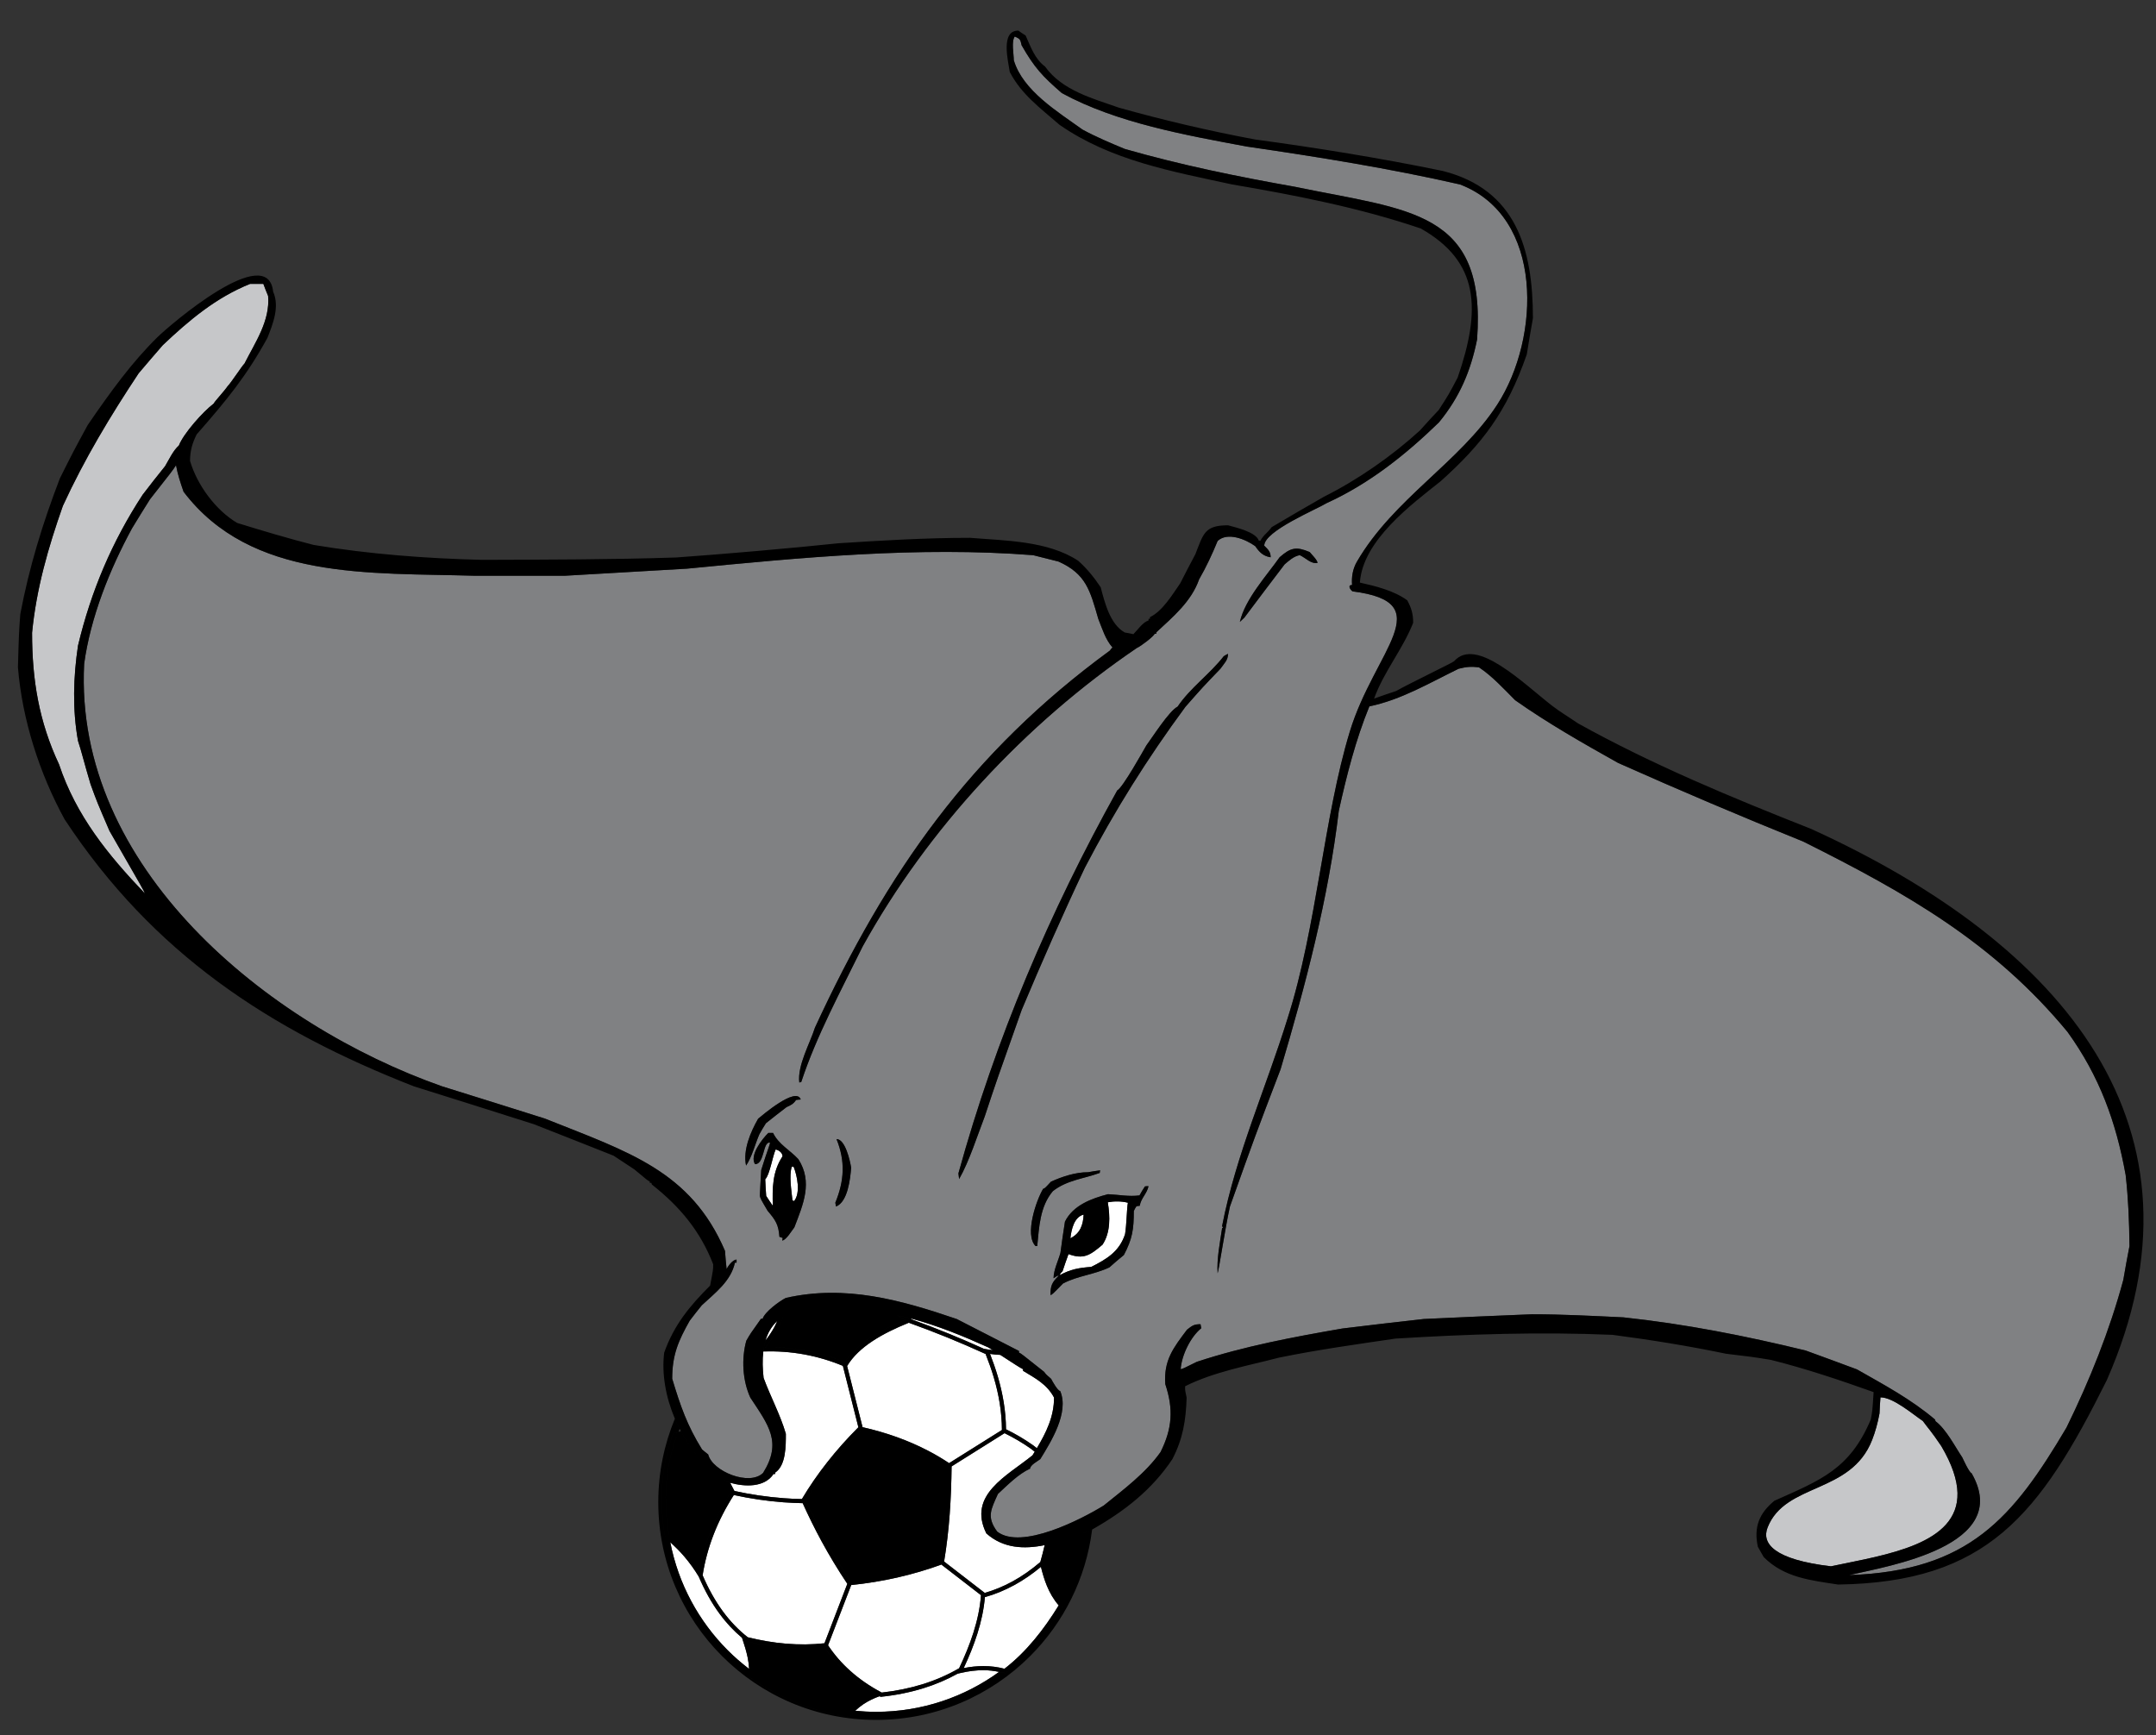 <?xml version="1.0" encoding="utf-8"?>
<!-- Generator: Adobe Illustrator 17.0.0, SVG Export Plug-In . SVG Version: 6.00 Build 0)  -->
<!DOCTYPE svg PUBLIC "-//W3C//DTD SVG 1.1//EN" "http://www.w3.org/Graphics/SVG/1.1/DTD/svg11.dtd">
<svg version="1.1" id="Layer_1" xmlns="http://www.w3.org/2000/svg" xmlns:xlink="http://www.w3.org/1999/xlink" x="0px" y="0px"
	 width="200px" height="161px" viewBox="0 0 200 161" style="enable-background:new 0 0 200 161;" xml:space="preserve">
<rect x="0" y="0" width="200" height="161" fill="#333333" stroke="none"/>
<path id="fill" style="fill:#FFFFFF;" d="M84.53,122.391l0.001-0.067c2.499,0.677,4.784,1.613,7.142,2.676
	c0.142,0.085,0.282,0.172,0.422,0.26c-0.17-0.021-0.344-0.047-0.524-0.077l-0.303-0.053c-1.087-0.491-2.169-0.96-3.243-1.398
	C86.857,123.255,85.693,122.811,84.53,122.391z M93.187,132.958l-4.912,3.083c-0.017,1.482-0.069,2.961-0.177,4.433
	c-0.109,1.469-0.276,2.936-0.521,4.405l0.006-0.009l3.769,2.911c0.881-0.258,1.741-0.609,2.575-1.067
	c0.889-0.487,1.749-1.089,2.578-1.8c0.15-0.526,0.282-1.049,0.403-1.568c-1.922,0.39-3.848,0.304-5.411-1.087
	c-1.778-3.58,1.933-5.335,4.282-7.246c0.069-0.112,0.137-0.225,0.206-0.337c-0.133-0.1-0.257-0.207-0.394-0.303
	C94.842,133.848,94.039,133.379,93.187,132.958z M72.697,138.991c0.319,0.026,0.631,0.043,0.936,0.058
	c0.253,0.01,0.505,0.017,0.754,0.021c0.699-1.173,1.482-2.311,2.354-3.417c0.874-1.113,1.837-2.194,2.887-3.244l-1.439-5.696
	c-1.185-0.488-2.397-0.849-3.634-1.069c-1.222-0.222-2.472-0.307-3.749-0.268c-0.097,0.806-0.064,1.652,0.028,2.455
	c0.636,1.735,1.558,3.428,2.064,5.184c0,1.098,0.021,2.921-0.988,3.6v0.131h-0.154c-0.847,1.273-2.675,1.192-4.026,0.812
	c0.125,0.254,0.259,0.509,0.399,0.764C69.65,138.654,71.173,138.877,72.697,138.991z M86.054,134.567
	c0.373,0.193,0.735,0.393,1.09,0.605c0.304,0.181,0.603,0.371,0.9,0.567l4.899-3.074c-0.006-1.684-0.289-3.3-0.752-4.869
	c-0.218-0.737-0.478-1.464-0.762-2.183c-1.175-0.536-2.358-1.046-3.547-1.533c-1.191-0.481-2.382-0.938-3.577-1.367
	c-1.263,0.511-2.413,1.07-3.374,1.706c-1.006,0.667-1.81,1.418-2.333,2.284l-0.016,0.026l1.433,5.674
	C82.2,132.896,84.216,133.615,86.054,134.567z M72.101,122.549c-0.537,0.497-0.883,1.118-1.089,1.806
	c0.312-0.402,0.582-0.803,0.799-1.202C71.92,122.951,72.014,122.751,72.101,122.549z M69.369,151.894
	c1.207,0.297,2.391,0.5,3.552,0.596c1.216,0.1,2.402,0.089,3.56-0.038l2.121-5.517c-0.896-1.338-1.674-2.637-2.366-3.905
	c-0.663-1.216-1.244-2.406-1.775-3.577c-0.284-0.007-0.567-0.016-0.846-0.027c-0.32-0.016-0.635-0.032-0.944-0.054
	c-1.529-0.114-3.063-0.341-4.598-0.674c-0.752,1.175-1.371,2.374-1.851,3.603c-0.49,1.251-0.838,2.532-1.044,3.845
	c0.538,1.25,1.157,2.358,1.861,3.322C67.734,150.416,68.511,151.223,69.369,151.894z M87.382,145.131
	c-1.359,0.495-2.748,0.902-4.167,1.225c-1.391,0.313-2.808,0.545-4.252,0.693l-2.15,5.589c0.581,0.871,1.266,1.665,2.062,2.374
	c0.829,0.746,1.776,1.4,2.841,1.971l0.077,0.041c1.332-0.149,2.588-0.404,3.76-0.765c1.224-0.38,2.362-0.876,3.414-1.487
	l0.002,0.004c0.521-1.102,0.978-2.204,1.328-3.307c0.365-1.155,0.614-2.303,0.701-3.453L91,147.987l-3.648-2.818L87.382,145.131z
	 M89.104,155.207l-0.267,0.063c-0.987,0.546-2.041,0.999-3.173,1.349c-1.251,0.388-2.592,0.657-4.019,0.804l-0.008-0.077
	c-0.565,0.198-1.085,0.45-1.544,0.757h-0.002c-0.272,0.182-0.521,0.388-0.754,0.608c0.636,0.063,1.28,0.097,1.933,0.097h0.004
	c4.261,0,8.2-1.377,11.406-3.703c-0.468-0.094-0.948-0.157-1.45-0.157C90.551,154.947,89.841,155.033,89.104,155.207z
	 M68.875,152.074l-0.044-0.134c-0.766-0.643-1.468-1.388-2.097-2.25c-0.729-0.994-1.366-2.135-1.915-3.422l0,0
	c-0.393-0.654-0.842-1.282-1.353-1.88c-0.392-0.459-0.83-0.895-1.291-1.319c0.751,3.879,2.652,7.351,5.34,10.039
	c0.617,0.617,1.278,1.19,1.973,1.721c-0.016-0.351-0.061-0.702-0.133-1.055C69.24,153.214,69.067,152.642,68.875,152.074z
	 M89.395,154.754c0.633-0.125,1.244-0.188,1.834-0.188c0.675,0,1.327,0.084,1.95,0.248c1.028-0.794,1.942-1.706,2.772-2.703
	c0.825-0.986,1.569-2.056,2.257-3.176c-0.482-0.563-0.829-1.172-1.091-1.808c-0.238-0.573-0.409-1.165-0.557-1.767
	c-0.792,0.659-1.611,1.221-2.451,1.682c-0.888,0.486-1.804,0.865-2.746,1.129c-0.099,1.141-0.347,2.277-0.707,3.413
	C90.323,152.639,89.893,153.698,89.395,154.754z M91.838,125.605c0.267,0.686,0.511,1.382,0.717,2.081
	c0.463,1.581,0.753,3.212,0.766,4.91c0.884,0.433,1.715,0.924,2.488,1.468c0.129,0.091,0.248,0.191,0.374,0.286
	c0.867-1.451,1.593-2.925,1.593-4.697c-0.657-1.23-1.712-1.775-2.875-2.479v-0.157c-0.229-0.079-1.078-0.66-2.111-1.321
	C92.49,125.683,92.172,125.652,91.838,125.605z"/>
<path id="color2" style="fill:#808183;" d="M197.186,109.012c-0.896-4.96-2.435-9.176-5.398-13.284
	c-6.801-8.224-14.804-12.804-24.51-17.655c-5.774-2.328-11.507-4.768-17.172-7.292c-3.251-1.822-6.5-3.668-9.553-5.819
	c-1.032-1.032-2.13-2.24-3.358-3.052c-0.749-0.089-1.186-0.044-1.888,0.133c-2.704,1.315-5.314,2.875-8.279,3.489
	c-1.275,3.119-2.109,6.414-2.834,9.686c-0.967,8.146-3.073,16.141-5.401,23.979c-2.35,6.152-2.35,6.152-4.699,12.738
	c-0.44,1.976-1.009,5.797-1.142,6.192c-0.088-1.362,0.219-2.854,0.417-4.194c0.022-0.022,0.044-0.022,0.088-0.022
	c-0.044-0.067-0.065-0.133-0.088-0.176c1.295-6.654,4.085-12.825,6.082-19.281c2.699-8.454,3.348-18.671,5.767-26.591
	c2.289-7.516,8.419-11.968,0.249-13.001c-0.234-0.166-0.476-0.593-0.042-0.593c-0.055-0.69,0.035-1.452,0.454-2.169
	c3.41-5.855,9.556-9.216,13.018-14.57c4.012-6.197,4.341-17.439-3.458-20.417c-6.544-1.492-13.111-2.546-19.764-3.514
	c-5.644-1.054-12.101-2.195-17.172-4.962c-1.804-1.562-2.554-2.373-3.732-4.435c-0.133-0.527-0.089-0.571-0.638-0.813
	c-0.33,0.461-0.088,1.626-0.088,2.196c0.836,2.832,4.085,4.787,6.368,6.434c1.251,0.68,2.61,1.253,3.929,1.8
	c5.203,1.493,10.477,2.57,15.812,3.515c10.546,2.195,17.746,2.134,16.867,14.163c-0.593,2.944-1.626,5.36-3.536,7.687
	c-3.074,2.985-6.456,5.687-10.41,7.488c-0.965,0.593-5.798,2.591-5.798,3.952c0.376,0.373,0.595,0.572,0.595,1.077
	c-0.703-0.11-1.054-0.483-1.428-1.032c-0.879-0.635-2.568-1.34-3.491-0.483c-0.505,1.229-1.054,2.416-1.715,3.557
	c-0.724,2.065-2.413,3.47-3.973,4.921v0.13h-0.153c-0.068,0.241-1.319,1.186-1.649,1.319c-10.303,6.995-19.404,16.767-25.449,27.713
	c-2,4.084-4.261,8.235-5.689,12.563c-0.063,0-0.13,0.021-0.176,0.04c-0.195-1.578,0.988-3.622,1.451-5.094
	c6.677-14.46,14.444-25.528,27.36-34.981c0.063-0.11,0.152-0.197,0.242-0.285c-0.66-0.747-0.946-1.735-1.319-2.657
	c-0.767-2.658-1.142-4.173-3.689-5.315c-0.79-0.197-1.579-0.395-2.349-0.591c-10.649-0.835-21.521,0.219-32.127,1.251
	c-3.799,0.219-7.576,0.439-11.354,0.658h-8.28c-9.818-0.297-20.793,0.444-27.053-7.794c-0.285-0.813-0.549-1.627-0.702-2.462
	c-0.308,0.485-0.308,0.485-2.416,3.164c-0.572,0.899-1.12,1.8-1.668,2.699c-2.064,3.8-3.844,8.236-4.437,12.563
	c-0.974,18.883,16.984,33.489,33.203,39.197c3.164,0.989,6.348,1.976,9.53,2.989c7.776,3.103,13.533,4.859,16.713,12.273
	c0.042,0.549,0.086,1.119,0.151,1.691c0.134-0.286,0.572-0.878,0.923-0.878v0.284h-0.152c-0.373,1.714-1.823,2.791-3.074,3.954
	c-0.376,0.459-0.75,0.943-1.12,1.427c-1.056,1.865-1.625,3.184-1.625,5.382c0.768,2.546,1.382,4.324,2.768,6.563
	c0.174,0.154,0.373,0.308,0.57,0.465c0.395,1.581,3.841,2.964,5.095,1.71c1.778-2.855,0.504-4.413-1.186-6.983
	c-0.725-1.581-0.835-3.6-0.375-5.271c0.375-0.656,0.375-0.656,1.363-2.041h0.153c0.197-0.638,1.538-1.624,2.151-1.935
	c5.513-1.251,10.651,0.178,15.854,1.956c1.912,0.987,3.844,1.977,5.776,2.964v0.155c0.177,0.067,0.177,0.067,2.328,1.778
	c0.241,0.353,0.395,0.396,0.658,0.66c0.109,0.219,0.615,1.119,0.835,1.119c0.856,1.997-0.858,4.719-1.846,6.324
	c-0.22,0.176-0.943,0.549-0.943,0.879c-1.096,0.503-2.108,1.538-2.985,2.349c-0.638,1.427-1.077,2.129-0.067,3.494
	c2.24,1.732,7.818-1.146,9.88-2.419c1.845-1.492,3.888-3.006,5.272-4.962c1.096-2.197,1.207-3.997,0.438-6.303
	c-0.152-2.217,0.745-3.359,2.02-5.052c0.506-0.395,0.658-0.503,1.251-0.503c0.022,0.108,0.046,0.242,0.066,0.373
	c-0.987,0.792-1.82,2.503-1.909,3.797c0.219-0.043,0.219-0.043,1.494-0.681c4.391-1.449,8.958-2.303,13.525-3.095
	c2.505-0.308,5.009-0.595,7.533-0.879c3.338-0.153,6.675-0.308,10.036-0.439c2.831,0,5.643,0.153,8.475,0.286
	c5.755,0.616,11.31,1.713,16.909,3.076c1.582,0.57,3.163,1.161,4.766,1.754c2.548,1.451,4.985,2.746,7.246,4.656
	c0,0.044,0.022,0.087,0.044,0.152c0.988,0.748,1.801,2.351,2.481,3.361c0,0,0.659,1.451,0.855,1.451
	c3.904,6.777-7.777,8.63-11.354,9.463c11.13-0.385,15.21-5.319,20.161-13.682c2.151-4.393,3.995-8.981,5.27-13.703
	c0.177-1.052,0.372-2.108,0.572-3.138C197.519,113.383,197.432,111.209,197.186,109.012z M118.704,51.698
	c1.032-0.901,1.537-1.01,2.789-0.483c0.153,0.197,0.726,0.747,0.726,1.01c-0.614,0.11-1.077-0.461-1.648-0.723
	c-0.569,0.109-0.986,0.503-1.404,0.856c-1.253,1.646-2.503,3.292-3.732,4.94c-0.153,0.134-0.287,0.265-0.418,0.396
	C115.499,55.585,117.476,53.434,118.704,51.698z M96.767,110.288c0.155-0.044,0.155-0.044,0.725-0.66
	c1.057-0.483,2.285-0.88,3.449-0.88c0.375-0.066,0.746-0.131,1.12-0.174c-0.021,0.064-0.043,0.154-0.043,0.24
	c-1.493,0.549-3.031,0.657-4.348,1.689c-1.208,1.43-1.275,3.338-1.45,5.098h-0.154C95.013,114.545,96.153,111.296,96.767,110.288z
	 M77.597,105.674c0.813,0,1.252,1.998,1.361,2.657c-0.087,1.032-0.307,3.162-1.405,3.603c-0.021-0.132-0.044-0.243-0.065-0.354
	C78.322,109.539,78.431,107.739,77.597,105.674z M70.329,103.785c0.35-0.284,3.535-3.027,3.952-1.779
	c-0.154,0-0.307,0.024-0.439,0.044c-0.22,0.354-0.482,0.483-0.877,0.659c-0.638,0.485-1.275,0.986-1.912,1.494
	c-0.219,0.33-0.416,0.682-0.614,1.033c-0.374,0.854-0.703,2.15-1.229,2.896C68.902,106.706,69.625,105.015,70.329,103.785z
	 M73.688,113.866c-0.265,0.33-0.724,1.141-1.12,1.227c0-0.087,0.022-0.176,0.043-0.238c-0.11-0.048-0.22-0.089-0.308-0.11
	c-0.086-1.142-0.35-1.538-1.096-2.417c-0.659-1.119-0.659-1.119-0.725-1.405c0.043-0.789,0.088-1.581,0.131-2.37
	c0.593-1.914,0.813-2.33,0.813-2.549c-0.681-0.13-0.485,2-1.385,2c-0.527-0.813,0.636-2.309,1.231-2.9h0.439
	c0.526,1.076,1.559,1.581,2.349,2.438C75.423,109.671,74.502,111.736,73.688,113.866z M105.727,111.866
	c-0.111,0-0.221,0.024-0.308,0.044c-0.088,0.131-0.178,0.288-0.241,0.439c0,1.692-0.134,2.593-0.924,4.084
	c-0.461,0.376-0.899,0.747-1.34,1.144c-1.428,0.681-2.92,0.77-4.303,1.495c-1.01,1.029-1.01,1.029-1.163,1.072
	c0-0.879,0.131-1.162,0.768-1.798c-0.131,0-0.131,0-0.482,0.239c0-0.769,0.439-1.625,0.637-2.353c0.13-0.962,0.264-1.93,0.418-2.895
	c0.746-1.516,2.459-2.151,3.996-2.548c0.989,0.043,1.954,0.243,2.922,0.11c0.152-0.287,0.328-0.572,0.504-0.835
	c0.109-0.021,0.22-0.021,0.331-0.021C106.407,110.726,105.837,111.163,105.727,111.866z M109.964,65.576
	c-3.534,4.788-6.586,9.662-9.332,14.932c-2.063,4.352-3.996,8.763-5.861,13.197c-2.328,6.568-2.328,6.568-3.427,9.882
	c-0.657,1.692-1.429,4.152-2.372,5.798c-0.022-0.173-0.045-0.352-0.066-0.527c3.448-12.495,8.456-24.241,14.735-35.529
	c0.505-0.241,2.482-3.8,2.7-4.173c0.527-0.702,2.108-3.205,2.899-3.6c1.165-1.735,2.986-3.011,4.282-4.679
	c0.132-0.087,0.265-0.154,0.395-0.22c0,0.593-0.372,0.901-0.703,1.383C111.546,63.774,111.546,63.774,109.964,65.576z"/>
<path id="fill_1_" style="fill:#FFFFFF;" d="M104.629,111.58c-0.11,0.57-0.11,1.976-0.264,2.921
	c-0.528,1.605-1.691,2.309-3.139,3.033c-1.142,0.086-1.912,0.216-2.922,0.768c0.066-0.176,0.066-0.176,0.265-0.373
	c0.175-0.525,0.351-1.055,0.549-1.584c1.384,0.508,1.978,0.136,3.159-0.876c0.748-1.141,0.703-2.616,0.485-3.933
	C103.356,111.426,104.035,111.426,104.629,111.58z M100.523,112.68c-0.901,0.222-1.142,1.425-1.23,2.197
	C100.194,114.437,100.479,113.645,100.523,112.68z M71.954,106.639c-0.309,0.703-0.548,2.351-0.968,2.767
	c0.024,0.506,0.046,1.011,0.088,1.54c0.2,0.306,0.396,0.614,0.615,0.92c-0.044-1.646-0.044-3.159,0.901-4.587
	C72.59,106.947,72.262,106.706,71.954,106.639z M73.447,108.244c-0.265,0.833-0.023,2.238,0.065,3.119
	c0.046,0.022,0.088,0.043,0.155,0.063c0.614-0.766,0.287-2.349-0.045-3.182H73.447z"/>
<path id="color1" style="fill:#C6C7C9;" d="M173.962,144.442c-1.405,0.329-2.831,0.594-4.114,0.868
	c-5.271-0.621-6.462-2.115-5.877-3.604c1.643-4.171,7.721-3.076,9.692-8.11c0.297-0.756,0.524-1.586,0.689-2.47
	c0.023-0.505,0.044-1.013,0.088-1.492c1.186,0,2.986,1.557,3.931,2.195c0.461,0.635,0.767,0.921,1.712,2.327
	C184.163,141.068,179.216,143.208,173.962,144.442z M8.402,72.757c-0.593-1.977-0.857-3.119-1.164-4.018
	c-0.527-2.922-0.439-5.93,0-8.852c1.206-5.028,3.138-9.618,5.994-13.987c0.681-0.901,1.384-1.78,2.086-2.657
	c0.351-0.592,0.747-1.451,1.274-1.911c0.439-1.12,2.238-3.141,3.227-3.887c0.154-0.284,0.945-1.1,1.319-1.647
	c0.218-0.177,1.382-1.954,1.538-2.063c1.01-1.999,2.392-3.976,2.195-6.281c-0.154-0.375-0.308-0.747-0.441-1.119h-1.229
	c-3.163,1.273-5.644,3.358-8.102,5.687c-0.749,0.857-1.495,1.734-2.241,2.614c-2.636,3.973-5.029,7.949-7.027,12.298
	c-1.362,3.864-2.461,7.684-2.856,11.769c0,4.371,0.637,8.234,2.502,12.209c1.584,4.766,4.549,8.409,7.952,11.969
	c-0.089-0.265-0.089-0.265-3.274-5.798C8.994,74.383,8.994,74.383,8.402,72.757z"/>
<path id="outline" d="M101.181,141.976c0.044-0.025,0.086-0.051,0.13-0.076c-0.573,4.563-2.661,8.653-5.752,11.743
	c-3.656,3.655-8.707,5.916-14.285,5.916v0.002h-0.004v-0.002c-5.579,0-10.631-2.261-14.287-5.919
	c-3.654-3.652-5.916-8.704-5.918-14.283h-0.001v-0.002v-0.003h0.001c0.001-2.739,0.55-5.351,1.539-7.733
	c0.134,0.317,0.282,0.629,0.44,0.936c-0.036,0.094-0.069,0.189-0.103,0.284c-0.132,0.046-0.262,0.099-0.397,0.137l-0.094,0.026
	l-0.034,0.091c-0.771,2.102-1.11,4.328-1.022,6.675c0.018,0.457,0.053,0.919,0.101,1.386c0.052,0.464,0.119,0.937,0.201,1.407
	l0.001,0.013l0.065,0.112c0.145,0.125,0.276,0.257,0.415,0.385c0.751,3.879,2.652,7.351,5.34,10.039
	c0.617,0.617,1.278,1.19,1.973,1.721c0.01,0.208,0.012,0.416-0.004,0.624l-0.007,0.105l0.089,0.063
	c2.012,1.391,4.148,2.413,6.407,3.064c0.447,0.132,0.891,0.243,1.334,0.341c0.44,0.1,0.895,0.184,1.36,0.254v0.002h0.006
	l0.105,0.015l0.07-0.079c0.149-0.181,0.315-0.346,0.486-0.506c0.636,0.063,1.28,0.097,1.933,0.097h0.004
	c4.261,0,8.2-1.377,11.406-3.703c0.164,0.033,0.331,0.056,0.491,0.1l0.092,0.024l0.073-0.055c1.082-0.829,2.039-1.776,2.908-2.818
	c0.865-1.035,1.641-2.161,2.362-3.344l0.073-0.119l-0.094-0.106c-0.065-0.071-0.12-0.146-0.18-0.22
	c1.045-1.94,1.771-4.077,2.106-6.341C100.738,142.141,100.962,142.057,101.181,141.976z M74.567,139.075
	c-0.059,0-0.121-0.004-0.18-0.005c0.699-1.173,1.482-2.311,2.354-3.417c0.874-1.113,1.837-2.194,2.887-3.244l0.044,0.176l0.366-0.1
	l-0.021-0.082c2.184,0.493,4.2,1.212,6.037,2.164c0.373,0.193,0.735,0.393,1.09,0.605c0.304,0.181,0.603,0.371,0.9,0.567
	l-0.146,0.092l0.201,0.32l0.176-0.11c-0.017,1.482-0.069,2.961-0.177,4.433c-0.109,1.469-0.276,2.936-0.521,4.405l-0.195,0.252
	c-1.359,0.495-2.748,0.902-4.167,1.225c-1.391,0.313-2.808,0.545-4.252,0.693l0.005-0.015l-0.354-0.135l-0.013,0.035
	c-0.896-1.338-1.674-2.637-2.366-3.905c-0.663-1.216-1.244-2.406-1.775-3.577c0.033,0.001,0.065,0.003,0.099,0.004h0.069
	l0.004-0.379L74.567,139.075z M87.21,144.791c0.24-1.446,0.403-2.896,0.51-4.341c0.109-1.462,0.161-2.913,0.177-4.359
	c-0.308-0.205-0.624-0.404-0.946-0.594c-0.351-0.207-0.709-0.404-1.07-0.593c-1.841-0.955-3.859-1.675-6.055-2.158
	c-1.013,1.021-1.943,2.064-2.788,3.138c-0.848,1.075-1.609,2.179-2.283,3.305c0.542,1.201,1.136,2.417,1.812,3.66
	c0.678,1.244,1.44,2.519,2.32,3.829c1.441-0.147,2.859-0.378,4.245-0.69C84.519,145.672,85.879,145.273,87.21,144.791z
	 M74.554,125.644c1.237,0.221,2.449,0.581,3.634,1.069l-0.022-0.087l0.366-0.101l0.052,0.204l0.016-0.026
	c0.523-0.866,1.327-1.617,2.333-2.284c0.961-0.636,2.11-1.195,3.374-1.706l0,0l0.127-0.358c0.032,0.011,0.064,0.024,0.097,0.036
	l0.001-0.067c-0.132-0.036-0.258-0.079-0.392-0.113c-0.297-0.048-0.595-0.098-0.893-0.147c0.144,0.078,0.287,0.156,0.433,0.229
	c0.099,0.048,0.198,0.099,0.3,0.145c-1.214,0.498-2.319,1.047-3.255,1.667c-1,0.662-1.809,1.405-2.362,2.268
	c-1.219-0.506-2.465-0.871-3.742-1.103c-1.188-0.212-2.396-0.305-3.628-0.279c0.464-0.553,0.849-1.104,1.15-1.655
	c0.22-0.403,0.39-0.807,0.522-1.211c-0.209,0.129-0.396,0.271-0.564,0.426c-0.086,0.202-0.181,0.402-0.29,0.604
	c-0.217,0.4-0.488,0.8-0.799,1.202c-0.074,0.249-0.13,0.506-0.171,0.768l0.102,0.13c-0.047,0.036-0.089,0.073-0.135,0.109
	c-0.001,0.005-0.001,0.01-0.002,0.015C72.082,125.337,73.332,125.422,74.554,125.644z M62.543,132.975l-0.094,0.026l-0.034,0.091
	c-0.771,2.102-1.11,4.328-1.022,6.675c0.018,0.457,0.053,0.919,0.101,1.386c0.052,0.464,0.119,0.937,0.201,1.407l0.001,0.013
	l0.065,0.112c0.145,0.125,0.276,0.257,0.415,0.385c0.461,0.425,0.899,0.86,1.291,1.319c0.51,0.598,0.96,1.226,1.353,1.88l0,0
	c-0.003-0.008-0.007-0.016-0.011-0.023l0.347-0.149c0.007,0.017,0.015,0.031,0.022,0.049c0.206-1.313,0.554-2.594,1.044-3.845
	c0.48-1.229,1.098-2.428,1.851-3.603c-0.07-0.016-0.14-0.027-0.21-0.043l0.084-0.371c0.061,0.014,0.122,0.024,0.182,0.038
	c-0.14-0.255-0.274-0.51-0.399-0.764c-0.049-0.014-0.099-0.027-0.147-0.042c-0.139-0.077-0.272-0.168-0.407-0.253
	c0.184,0.399,0.378,0.8,0.597,1.199c-0.776,1.205-1.41,2.438-1.903,3.699c-0.445,1.141-0.775,2.3-0.989,3.486
	c-0.339-0.521-0.713-1.021-1.125-1.504c-0.508-0.594-1.073-1.162-1.694-1.701c-0.078-0.45-0.141-0.895-0.188-1.333
	c-0.048-0.46-0.084-0.912-0.1-1.355c-0.089-2.265,0.233-4.411,0.967-6.439c0.203-0.062,0.399-0.137,0.595-0.212
	c-0.064-0.111-0.12-0.225-0.18-0.339c-0.071,0.027-0.143,0.05-0.215,0.074C62.808,132.884,62.679,132.936,62.543,132.975z
	 M97.469,146.983c0.23,0.556,0.533,1.088,0.936,1.583c1.045-1.94,1.771-4.077,2.106-6.341c-1.009,0.377-2.094,0.768-3.191,1.026
	c-0.135,0.587-0.282,1.175-0.451,1.768C97.027,145.691,97.205,146.352,97.469,146.983z M87.721,140.45
	c-0.107,1.445-0.27,2.895-0.51,4.341c-1.331,0.482-2.691,0.881-4.077,1.196c-1.386,0.313-2.804,0.543-4.245,0.69
	c-0.879-1.311-1.642-2.585-2.32-3.829c-0.676-1.243-1.271-2.459-1.812-3.66c0.673-1.126,1.435-2.23,2.283-3.305
	c0.845-1.073,1.775-2.117,2.788-3.138c2.196,0.483,4.214,1.203,6.055,2.158c0.361,0.189,0.719,0.386,1.07,0.593
	c0.322,0.189,0.638,0.389,0.946,0.594C87.882,137.537,87.83,138.988,87.721,140.45z M72.143,123.334
	c0.22-0.403,0.39-0.807,0.522-1.211c0.155-0.096,0.318-0.186,0.497-0.265c3.369-0.929,6.72-0.354,10.085,0.204
	c0.144,0.078,0.287,0.156,0.433,0.229c0.099,0.048,0.198,0.099,0.3,0.145c-1.214,0.498-2.319,1.047-3.255,1.667
	c-1,0.662-1.809,1.405-2.362,2.268c-1.219-0.506-2.465-0.871-3.742-1.103c-1.188-0.212-2.396-0.305-3.628-0.279
	C71.456,124.437,71.841,123.885,72.143,123.334z M63.335,133.102c0.974,1.711,2.297,3.189,3.84,4.16
	c0.184,0.399,0.378,0.8,0.597,1.199c-0.776,1.205-1.41,2.438-1.903,3.699c-0.445,1.141-0.775,2.3-0.989,3.486
	c-0.339-0.521-0.713-1.021-1.125-1.504c-0.508-0.594-1.073-1.162-1.694-1.701c-0.078-0.45-0.141-0.895-0.188-1.333
	c-0.048-0.46-0.084-0.912-0.1-1.355c-0.089-2.265,0.233-4.411,0.967-6.439C62.943,133.253,63.139,133.178,63.335,133.102z
	 M76.485,152.834c0.6,0.902,1.312,1.726,2.137,2.462c0.755,0.676,1.606,1.282,2.55,1.817c-0.467,0.187-0.899,0.413-1.289,0.673
	c-0.471,0.316-0.89,0.682-1.255,1.104c-0.41-0.063-0.823-0.143-1.238-0.231c-0.449-0.102-0.884-0.212-1.312-0.335
	c-2.186-0.63-4.255-1.617-6.207-2.952c0.03-0.557-0.031-1.114-0.145-1.669c-0.098-0.476-0.233-0.95-0.386-1.422
	c1.209,0.294,2.393,0.49,3.548,0.585C74.115,152.966,75.313,152.957,76.485,152.834z M79.337,158.711
	c-0.171,0.16-0.337,0.325-0.486,0.506l-0.07,0.079l-0.105-0.015h-0.006v-0.002c-0.465-0.07-0.92-0.154-1.36-0.254
	c-0.443-0.098-0.887-0.209-1.334-0.341c-2.259-0.65-4.395-1.673-6.407-3.064l-0.089-0.063l0.007-0.105
	c0.016-0.208,0.014-0.416,0.004-0.624c-0.016-0.351-0.061-0.702-0.133-1.055c-0.117-0.561-0.29-1.133-0.481-1.7l-0.044-0.134
	c0.125,0.104,0.247,0.212,0.375,0.312l0.231-0.301c-0.023-0.019-0.045-0.04-0.069-0.058c1.207,0.297,2.391,0.5,3.552,0.596
	c1.216,0.1,2.402,0.089,3.56-0.038l-0.078,0.202l0.352,0.135l0.058-0.15c0.581,0.871,1.266,1.665,2.062,2.374
	c0.829,0.746,1.776,1.4,2.841,1.971l0.077,0.041c-0.063,0.008-0.124,0.018-0.187,0.024l0.031,0.298
	c-0.565,0.198-1.085,0.45-1.544,0.757h-0.002C79.819,158.284,79.571,158.49,79.337,158.711z M72.89,152.865
	c-1.155-0.095-2.339-0.291-3.548-0.585c0.153,0.472,0.289,0.946,0.386,1.422c0.113,0.555,0.175,1.112,0.145,1.669
	c1.952,1.335,4.021,2.322,6.207,2.952c0.427,0.123,0.863,0.233,1.312,0.335c0.415,0.089,0.828,0.168,1.238,0.231
	c0.365-0.422,0.784-0.787,1.255-1.104c0.39-0.26,0.822-0.486,1.289-0.673c-0.944-0.535-1.795-1.142-2.55-1.817
	c-0.826-0.736-1.537-1.56-2.137-2.462C75.313,152.957,74.115,152.966,72.89,152.865z M97.469,146.983
	c0.23,0.556,0.533,1.088,0.936,1.583c0.06,0.073,0.115,0.148,0.18,0.22l0.094,0.106l-0.073,0.119
	c-0.721,1.183-1.497,2.309-2.362,3.344c-0.869,1.042-1.826,1.989-2.908,2.818l-0.073,0.055l-0.092-0.024
	c-0.16-0.044-0.327-0.066-0.491-0.1c-0.468-0.094-0.948-0.157-1.45-0.157c-0.679,0-1.389,0.086-2.125,0.26l-0.267,0.063
	c0.106-0.059,0.215-0.113,0.32-0.175l-0.188-0.32c0.521-1.102,0.978-2.204,1.328-3.307c0.365-1.155,0.614-2.303,0.701-3.453
	L91,147.987l0.246,0.189l0.232-0.298l-0.126-0.098c0.881-0.258,1.741-0.609,2.575-1.067c0.889-0.487,1.749-1.089,2.578-1.8
	c-0.005,0.019-0.009,0.035-0.014,0.053l0.365,0.104c0.005-0.017,0.008-0.033,0.013-0.05
	C97.027,145.691,97.205,146.352,97.469,146.983z M90.658,151.585c-0.334,1.054-0.765,2.113-1.262,3.169
	c0.633-0.125,1.244-0.188,1.834-0.188c0.675,0,1.327,0.084,1.95,0.248c1.028-0.794,1.942-1.706,2.772-2.703
	c0.825-0.986,1.569-2.056,2.257-3.176c-0.482-0.563-0.829-1.172-1.091-1.808c-0.238-0.573-0.409-1.165-0.557-1.767
	c-0.792,0.659-1.611,1.221-2.451,1.682c-0.888,0.486-1.804,0.865-2.746,1.129C91.266,149.313,91.018,150.449,90.658,151.585z
	 M91.268,125.129c0.118,0.054,0.234,0.104,0.351,0.157l-0.159,0.341c-0.01-0.004-0.021-0.009-0.03-0.014
	c0.284,0.719,0.543,1.445,0.762,2.183c0.462,1.569,0.746,3.186,0.752,4.869l0.178-0.111l0.201,0.319l-0.134,0.085
	c0.852,0.421,1.655,0.89,2.404,1.415c0.136,0.096,0.261,0.203,0.394,0.303c0.066-0.108,0.133-0.217,0.199-0.325
	c-0.126-0.095-0.246-0.195-0.374-0.286c-0.773-0.544-1.604-1.035-2.488-1.468c-0.012-1.698-0.302-3.329-0.766-4.91
	c-0.207-0.699-0.451-1.396-0.717-2.081c0.334,0.047,0.652,0.077,0.953,0.091c-0.225-0.144-0.459-0.29-0.696-0.438
	c-0.17-0.021-0.344-0.047-0.524-0.077L91.268,125.129z M80.037,132.485l-0.021-0.082l-1.433-5.674l-0.052-0.204l-0.366,0.101
	l0.022,0.087l1.439,5.696l0.044,0.176L80.037,132.485z M73.615,139.425c0.279,0.012,0.562,0.02,0.846,0.027
	c0.033,0.001,0.065,0.003,0.099,0.004h0.069l0.004-0.379l-0.066-0.002c-0.059,0-0.121-0.004-0.18-0.005
	c-0.25-0.005-0.501-0.012-0.754-0.021c-0.305-0.015-0.616-0.031-0.936-0.058c-1.523-0.114-3.047-0.337-4.568-0.67
	c-0.06-0.014-0.121-0.024-0.182-0.038l-0.084,0.371c0.07,0.016,0.14,0.027,0.21,0.043c1.535,0.333,3.069,0.56,4.598,0.674
	C72.98,139.393,73.295,139.409,73.615,139.425z M87.898,135.831l0.201,0.32l0.176-0.11l4.912-3.083l0.134-0.085l-0.201-0.319
	l-0.178,0.111l-4.899,3.074L87.898,135.831z M87.352,145.169L91,147.987l0.246,0.189l0.232-0.298l-0.126-0.098l-3.769-2.911
	l-0.006,0.009l-0.195,0.252L87.352,145.169z M78.969,147.034l-0.354-0.135l-0.013,0.035l-2.121,5.517l-0.078,0.202l0.352,0.135
	l0.058-0.15l2.15-5.589L78.969,147.034z M68.831,151.94c0.125,0.104,0.247,0.212,0.375,0.312l0.231-0.301
	c-0.023-0.019-0.045-0.04-0.069-0.058c-0.858-0.671-1.635-1.478-2.329-2.427c-0.704-0.964-1.324-2.072-1.861-3.322
	c-0.007-0.018-0.015-0.032-0.022-0.049l-0.347,0.149c0.003,0.008,0.007,0.016,0.011,0.023c0.549,1.287,1.186,2.428,1.915,3.422
	C67.364,150.553,68.066,151.298,68.831,151.94z M70.84,125.122c-0.013,0.079-0.023,0.159-0.033,0.239
	c0.046-0.036,0.088-0.073,0.135-0.109L70.84,125.122z M91.43,125.613c0.01,0.005,0.02,0.01,0.03,0.014l0.159-0.341
	c-0.117-0.054-0.233-0.104-0.351-0.157c-1.087-0.491-2.169-0.96-3.243-1.398c-1.168-0.476-2.331-0.92-3.495-1.34
	c-0.033-0.012-0.065-0.025-0.097-0.036l-0.127,0.358h0.001c1.195,0.429,2.386,0.886,3.577,1.367
	C89.072,124.567,90.255,125.077,91.43,125.613z M96.491,144.967l0.365,0.104c0.005-0.017,0.008-0.033,0.013-0.05
	c0.169-0.594,0.316-1.182,0.451-1.768c-0.137,0.033-0.274,0.066-0.411,0.094c-0.122,0.52-0.253,1.042-0.403,1.568
	C96.5,144.933,96.497,144.949,96.491,144.967z M85.553,156.259c-1.172,0.36-2.428,0.615-3.76,0.765
	c-0.063,0.008-0.124,0.018-0.187,0.024l0.031,0.298l0.008,0.077c1.427-0.146,2.768-0.416,4.019-0.804
	c1.132-0.35,2.187-0.803,3.173-1.349c0.106-0.059,0.215-0.113,0.32-0.175l-0.188-0.32l-0.002-0.004
	C87.915,155.383,86.777,155.879,85.553,156.259z M195.432,128.05c-6.242,12.539-11.129,18.746-24.923,18.952
	c-2.548-0.394-4.986-0.635-6.896-2.545c-0.199-0.33-0.373-0.66-0.55-0.968c-0.395-1.846,0.153-3.119,1.538-4.26
	c4.242-1.898,6.983-2.898,8.939-7.533c0.153-0.789,0.153-0.789,0.264-2.546c-3.141-1.119-6.279-2.176-9.51-2.986
	c-1.757-0.286-1.757-0.286-4.173-0.573c-3.489-0.725-7.005-1.294-10.539-1.754c-6.698-0.286-13.441-0.067-20.138,0.349
	c-3.581,0.526-7.203,1.032-10.76,1.757c-2.876,0.749-6.063,1.318-8.741,2.659c-0.021,0.33-0.021,0.33,0.134,1.052
	c-0.066,2.087-0.331,3.8-1.32,5.711c-1.902,2.855-4.45,4.838-7.445,6.535c-0.044,0.025-0.086,0.051-0.13,0.076
	c-0.218,0.081-0.443,0.165-0.67,0.25c-1.009,0.377-2.094,0.768-3.191,1.026c-0.137,0.033-0.274,0.066-0.411,0.094
	c-1.922,0.39-3.848,0.304-5.411-1.087c-1.778-3.58,1.933-5.335,4.282-7.246c0.069-0.112,0.137-0.225,0.206-0.337
	c0.066-0.108,0.133-0.217,0.199-0.325c0.867-1.451,1.593-2.925,1.593-4.697c-0.657-1.23-1.712-1.775-2.875-2.479v-0.157
	c-0.229-0.079-1.078-0.66-2.111-1.321c-0.225-0.144-0.459-0.29-0.696-0.438c-0.14-0.088-0.28-0.175-0.422-0.26
	c-2.358-1.063-4.643-1.999-7.142-2.676c-0.132-0.036-0.258-0.079-0.392-0.113c-0.297-0.048-0.595-0.098-0.893-0.147
	c-3.366-0.558-6.717-1.133-10.085-0.204c-0.179,0.079-0.342,0.169-0.497,0.265c-0.209,0.129-0.396,0.271-0.564,0.426
	c-0.537,0.497-0.883,1.118-1.089,1.806c-0.074,0.249-0.13,0.506-0.171,0.768c-0.013,0.079-0.023,0.159-0.033,0.239
	c-0.001,0.005-0.001,0.01-0.002,0.015c-0.097,0.806-0.064,1.652,0.028,2.455c0.636,1.735,1.558,3.428,2.064,5.184
	c0,1.098,0.021,2.921-0.988,3.6v0.131h-0.154c-0.847,1.273-2.675,1.192-4.026,0.812c-0.049-0.014-0.099-0.027-0.147-0.042
	c-0.139-0.077-0.272-0.168-0.407-0.253c-1.543-0.972-2.866-2.449-3.84-4.16c-0.064-0.111-0.12-0.225-0.18-0.339
	c-0.037-0.069-0.076-0.139-0.112-0.21c-0.158-0.307-0.306-0.618-0.44-0.936c-0.85-2-1.238-4.175-0.992-6.136
	c0.92-2.592,2.393-4.348,4.258-6.217c0.285-1.467,0.285-1.467,0.285-1.975c-1.185-3.073-3.095-5.357-5.686-7.4
	c-0.023-0.065-0.044-0.11-0.044-0.154h-0.155v-0.132c-0.196-0.087-0.196-0.087-1.427-1.119c-0.658-0.44-1.294-0.857-1.931-1.273
	c-2.481-0.989-4.942-1.954-7.4-2.922c-3.712-1.184-7.422-2.349-11.133-3.514c-13.362-5.228-24.174-12.297-32.391-24.77
	c-2.329-4.261-3.931-9.245-4.327-14.098c0.089-3.162,0.089-3.162,0.219-4.94c0.835-4.392,2.063-8.39,3.669-12.584
	c1.252-2.503,1.252-2.503,2.59-4.963c2.159-3.148,4.109-5.825,6.467-8.145c1.131-1.113,10.234-8.931,10.728-4.218
	c0.615,1.384,0,2.941-0.526,4.282c-1.96,3.564-3.749,5.743-6.567,8.959c-0.395,0.791-0.614,1.515-0.614,2.459
	c0.658,2.24,2.372,4.568,4.369,5.754c2.349,0.724,4.699,1.427,7.093,2.041c5.161,0.857,10.388,1.253,15.614,1.384
	c5.995-0.022,12.013-0.022,18.007-0.219c4.107-0.286,10.891-0.878,15.064-1.319c4.063-0.263,8.126-0.505,12.209-0.505
	c3.228,0.266,7.224,0.266,10.035,2.131c0.813,0.724,1.47,1.537,2.085,2.459c0.373,1.428,0.878,3.448,2.239,4.195
	c0.266,0.045,0.53,0.088,0.792,0.154c0.418-0.418,0.858-1.098,1.407-1.273v-0.154h0.131v-0.154c1.163-0.549,2.108-2.13,2.81-3.141
	c0.46-0.901,0.921-1.801,1.405-2.701c0.747-1.91,0.857-2.678,3.029-2.678c0.702,0.197,2.592,0.614,2.855,1.428h0.154
	c0.241-0.505,0.727-0.791,1.032-1.253c1.603-0.943,3.206-1.889,4.828-2.811c3.164-1.581,6.35-3.8,8.94-6.171
	c0.57-0.636,1.142-1.273,1.734-1.889c0.923-1.426,0.923-1.426,1.757-3.008c2.184-6.324,2.025-10.746-3.426-13.833
	c-5.709-1.933-11.574-3.075-17.502-4.086c-5.578-1.208-11.242-2.218-16.008-5.534c-1.774-1.546-3.536-2.819-4.611-4.896
	c-0.155-1.031-0.879-3.843,0.792-3.843c0.218,0.154,0.438,0.308,0.679,0.462c0.483,1.076,0.856,2.173,1.801,2.876
	c1.58,2.218,4.434,2.965,6.872,3.821c4.151,1.164,8.368,2.152,12.605,2.943c5.819,0.789,11.66,1.733,17.413,2.919
	c6.792,1.731,8.367,7.203,8.367,13.66c-0.196,1.12-0.395,2.241-0.569,3.36c-1.881,5.403-4.167,8.334-7.992,11.771
	c-2.68,2.13-7.226,5.489-7.491,9.398c1.472,0.33,3.164,0.747,4.394,1.646c0.394,0.725,0.548,1.276,0.548,2.088
	c-0.964,2.458-2.723,4.523-3.623,7.028c0.683-0.242,1.36-0.485,2.042-0.702c1.319-0.749,5.273-2.636,5.381-2.767
	c2.051-2.323,6.442,2.087,9.107,4.146c0.751,0.58,1.577,1.059,2.356,1.605c6.895,3.843,14.34,6.919,21.672,9.816
	C191.572,87.642,205.727,104.656,195.432,128.05z M13.431,82.881c-0.089-0.265-0.089-0.265-3.274-5.798
	c-1.164-2.7-1.164-2.7-1.755-4.326c-0.593-1.977-0.857-3.119-1.164-4.018c-0.527-2.922-0.439-5.93,0-8.852
	c1.206-5.028,3.138-9.618,5.994-13.987c0.681-0.901,1.384-1.78,2.086-2.657c0.351-0.592,0.747-1.451,1.274-1.911
	c0.439-1.12,2.238-3.141,3.227-3.887c0.154-0.284,0.945-1.1,1.319-1.647c0.218-0.177,1.382-1.954,1.538-2.063
	c1.01-1.999,2.392-3.976,2.195-6.281c-0.154-0.375-0.308-0.747-0.441-1.119h-1.229c-3.163,1.273-5.644,3.358-8.102,5.687
	c-0.749,0.857-1.495,1.734-2.241,2.614c-2.636,3.973-5.029,7.949-7.027,12.298c-1.362,3.864-2.461,7.684-2.856,11.769
	c0,4.371,0.637,8.234,2.502,12.209C7.063,75.678,10.028,79.321,13.431,82.881z M173.962,144.442
	c5.254-1.234,10.201-3.374,6.12-10.286c-0.945-1.406-1.251-1.692-1.712-2.327c-0.944-0.639-2.745-2.195-3.931-2.195
	c-0.044,0.479-0.064,0.987-0.088,1.492c-0.164,0.884-0.392,1.714-0.689,2.47c-1.972,5.034-8.05,3.939-9.692,8.11
	c-0.585,1.489,0.606,2.983,5.877,3.604C171.131,145.036,172.557,144.771,173.962,144.442z M196.969,118.739
	c0.177-1.052,0.372-2.108,0.572-3.138c-0.022-2.219-0.109-4.393-0.355-6.59c-0.896-4.96-2.435-9.176-5.398-13.284
	c-6.801-8.224-14.804-12.804-24.51-17.655c-5.774-2.328-11.507-4.768-17.172-7.292c-3.251-1.822-6.5-3.668-9.553-5.819
	c-1.032-1.032-2.13-2.24-3.358-3.052c-0.749-0.089-1.186-0.044-1.888,0.133c-2.704,1.315-5.314,2.875-8.279,3.489
	c-1.275,3.119-2.109,6.414-2.834,9.686c-0.967,8.146-3.073,16.141-5.401,23.979c-2.35,6.152-2.35,6.152-4.699,12.738
	c-0.44,1.976-1.009,5.797-1.142,6.192c-0.088-1.362,0.219-2.854,0.417-4.194c0.022-0.022,0.044-0.022,0.088-0.022
	c-0.044-0.067-0.065-0.133-0.088-0.176c1.295-6.654,4.085-12.825,6.082-19.281c2.699-8.454,3.348-18.671,5.767-26.591
	c2.289-7.516,8.419-11.968,0.249-13.001c-0.234-0.166-0.476-0.593-0.042-0.593c-0.055-0.69,0.035-1.452,0.454-2.169
	c3.41-5.855,9.556-9.216,13.018-14.57c4.012-6.197,4.341-17.439-3.458-20.417c-6.544-1.492-13.111-2.546-19.764-3.514
	c-5.644-1.054-12.101-2.195-17.172-4.962c-1.804-1.562-2.554-2.373-3.732-4.435c-0.133-0.527-0.089-0.571-0.638-0.813
	c-0.33,0.461-0.088,1.626-0.088,2.196c0.836,2.832,4.085,4.787,6.368,6.434c1.251,0.68,2.61,1.253,3.929,1.8
	c5.203,1.493,10.477,2.57,15.812,3.515c10.546,2.195,17.746,2.134,16.867,14.163c-0.593,2.944-1.626,5.36-3.536,7.687
	c-3.074,2.985-6.456,5.687-10.41,7.488c-0.965,0.593-5.798,2.591-5.798,3.952c0.376,0.373,0.595,0.572,0.595,1.077
	c-0.703-0.11-1.054-0.483-1.428-1.032c-0.879-0.635-2.568-1.34-3.491-0.483c-0.505,1.229-1.054,2.416-1.715,3.557
	c-0.724,2.065-2.413,3.47-3.973,4.921v0.13h-0.153c-0.068,0.241-1.319,1.186-1.649,1.319c-10.303,6.995-19.404,16.767-25.449,27.713
	c-2,4.084-4.261,8.235-5.689,12.563c-0.063,0-0.13,0.021-0.176,0.04c-0.195-1.578,0.988-3.622,1.451-5.094
	c6.677-14.46,14.444-25.528,27.36-34.981c0.063-0.11,0.152-0.197,0.242-0.285c-0.66-0.747-0.946-1.735-1.319-2.657
	c-0.767-2.658-1.142-4.173-3.689-5.315c-0.79-0.197-1.579-0.395-2.349-0.591c-10.649-0.835-21.521,0.219-32.127,1.251
	c-3.799,0.219-7.576,0.439-11.354,0.658h-8.28c-9.818-0.297-20.793,0.444-27.053-7.794c-0.285-0.813-0.549-1.627-0.702-2.462
	c-0.308,0.485-0.308,0.485-2.416,3.164c-0.572,0.899-1.12,1.8-1.668,2.699c-2.064,3.8-3.844,8.236-4.437,12.563
	c-0.974,18.883,16.984,33.489,33.203,39.197c3.164,0.989,6.348,1.976,9.53,2.989c7.776,3.103,13.533,4.859,16.713,12.273
	c0.042,0.549,0.086,1.119,0.151,1.691c0.134-0.286,0.572-0.878,0.923-0.878v0.284h-0.152c-0.373,1.714-1.823,2.791-3.074,3.954
	c-0.376,0.459-0.75,0.943-1.12,1.427c-1.056,1.865-1.625,3.184-1.625,5.382c0.768,2.546,1.382,4.324,2.768,6.563
	c0.174,0.154,0.373,0.308,0.57,0.465c0.395,1.581,3.841,2.964,5.095,1.71c1.778-2.855,0.504-4.413-1.186-6.983
	c-0.725-1.581-0.835-3.6-0.375-5.271c0.375-0.656,0.375-0.656,1.363-2.041h0.153c0.197-0.638,1.538-1.624,2.151-1.935
	c5.513-1.251,10.651,0.178,15.854,1.956c1.912,0.987,3.844,1.977,5.776,2.964v0.155c0.177,0.067,0.177,0.067,2.328,1.778
	c0.241,0.353,0.395,0.396,0.658,0.66c0.109,0.219,0.615,1.119,0.835,1.119c0.856,1.997-0.858,4.719-1.846,6.324
	c-0.22,0.176-0.943,0.549-0.943,0.879c-1.096,0.503-2.108,1.538-2.985,2.349c-0.638,1.427-1.077,2.129-0.067,3.494
	c2.24,1.732,7.818-1.146,9.88-2.419c1.845-1.492,3.888-3.006,5.272-4.962c1.096-2.197,1.207-3.997,0.438-6.303
	c-0.152-2.217,0.745-3.359,2.02-5.052c0.506-0.395,0.658-0.503,1.251-0.503c0.022,0.108,0.046,0.242,0.066,0.373
	c-0.987,0.792-1.82,2.503-1.909,3.797c0.219-0.043,0.219-0.043,1.494-0.681c4.391-1.449,8.958-2.303,13.525-3.095
	c2.505-0.308,5.009-0.595,7.533-0.879c3.338-0.153,6.675-0.308,10.036-0.439c2.831,0,5.643,0.153,8.475,0.286
	c5.755,0.616,11.31,1.713,16.909,3.076c1.582,0.57,3.163,1.161,4.766,1.754c2.548,1.451,4.985,2.746,7.246,4.656
	c0,0.044,0.022,0.087,0.044,0.152c0.988,0.748,1.801,2.351,2.481,3.361c0,0,0.659,1.451,0.855,1.451
	c3.904,6.777-7.777,8.63-11.354,9.463c11.13-0.385,15.21-5.319,20.161-13.682C193.851,128.05,195.694,123.461,196.969,118.739z
	 M106.21,110.066c0.109-0.021,0.22-0.021,0.331-0.021c-0.134,0.681-0.704,1.118-0.814,1.821c-0.111,0-0.221,0.024-0.308,0.044
	c-0.088,0.131-0.178,0.288-0.241,0.439c0,1.692-0.134,2.593-0.924,4.084c-0.461,0.376-0.899,0.747-1.34,1.144
	c-1.428,0.681-2.92,0.77-4.303,1.495c-1.01,1.029-1.01,1.029-1.163,1.072c0-0.879,0.131-1.162,0.768-1.798
	c-0.131,0-0.131,0-0.482,0.239c0-0.769,0.439-1.625,0.637-2.353c0.13-0.962,0.264-1.93,0.418-2.895
	c0.746-1.516,2.459-2.151,3.996-2.548c0.989,0.043,1.954,0.243,2.922,0.11C105.858,110.614,106.034,110.329,106.21,110.066z
	 M99.293,114.877c0.901-0.44,1.186-1.232,1.23-2.197C99.623,112.901,99.382,114.104,99.293,114.877z M104.629,111.58
	c-0.594-0.154-1.272-0.154-1.866-0.044c0.218,1.316,0.263,2.792-0.485,3.933c-1.182,1.012-1.775,1.384-3.159,0.876
	c-0.198,0.529-0.374,1.059-0.549,1.584c-0.198,0.197-0.198,0.197-0.265,0.373c1.01-0.552,1.78-0.682,2.922-0.768
	c1.447-0.725,2.61-1.428,3.139-3.033C104.519,113.556,104.519,112.15,104.629,111.58z M97.668,110.504
	c1.317-1.032,2.855-1.141,4.348-1.689c0-0.086,0.021-0.176,0.043-0.24c-0.374,0.043-0.745,0.107-1.12,0.174
	c-1.163,0-2.392,0.396-3.449,0.88c-0.57,0.616-0.57,0.616-0.725,0.66c-0.613,1.008-1.754,4.257-0.702,5.313h0.154
	C96.394,113.842,96.46,111.934,97.668,110.504z M74.062,107.541c1.361,2.13,0.44,4.195-0.374,6.325
	c-0.265,0.33-0.724,1.141-1.12,1.227c0-0.087,0.022-0.176,0.043-0.238c-0.11-0.048-0.22-0.089-0.308-0.11
	c-0.086-1.142-0.35-1.538-1.096-2.417c-0.659-1.119-0.659-1.119-0.725-1.405c0.043-0.789,0.088-1.581,0.131-2.37
	c0.593-1.914,0.813-2.33,0.813-2.549c-0.681-0.13-0.485,2-1.385,2c-0.527-0.813,0.636-2.309,1.231-2.9h0.439
	C72.239,106.18,73.271,106.685,74.062,107.541z M72.59,107.279c0-0.332-0.329-0.573-0.636-0.641
	c-0.309,0.703-0.548,2.351-0.968,2.767c0.024,0.506,0.046,1.011,0.088,1.54c0.2,0.306,0.396,0.614,0.615,0.92
	C71.645,110.22,71.645,108.707,72.59,107.279z M73.622,108.244h-0.175c-0.265,0.833-0.023,2.238,0.065,3.119
	c0.046,0.022,0.088,0.043,0.155,0.063C74.281,110.66,73.954,109.077,73.622,108.244z M77.553,111.934
	c1.099-0.44,1.318-2.57,1.405-3.603c-0.108-0.659-0.548-2.657-1.361-2.657c0.834,2.065,0.725,3.865-0.109,5.906
	C77.508,111.69,77.531,111.802,77.553,111.934z M113.917,60.657c-0.13,0.066-0.263,0.133-0.395,0.22
	c-1.296,1.668-3.117,2.943-4.282,4.679c-0.791,0.395-2.372,2.897-2.899,3.6c-0.218,0.373-2.195,3.932-2.7,4.173
	c-6.279,11.288-11.287,23.034-14.735,35.529c0.021,0.176,0.044,0.354,0.066,0.527c0.943-1.646,1.714-4.105,2.372-5.798
	c1.099-3.313,1.099-3.313,3.427-9.882c1.865-4.435,3.799-8.846,5.861-13.197c2.746-5.27,5.798-10.144,9.332-14.932
	c1.582-1.802,1.582-1.802,3.25-3.536C113.545,61.558,113.917,61.25,113.917,60.657z M70.438,105.236
	c0.198-0.352,0.395-0.703,0.614-1.033c0.637-0.508,1.275-1.009,1.912-1.494c0.395-0.176,0.657-0.306,0.877-0.659
	c0.133-0.02,0.286-0.044,0.439-0.044c-0.416-1.248-3.602,1.495-3.952,1.779c-0.704,1.229-1.427,2.921-1.12,4.348
	C69.736,107.387,70.064,106.091,70.438,105.236z M119.166,52.357c0.418-0.354,0.835-0.747,1.404-0.856
	c0.571,0.262,1.034,0.834,1.648,0.723c0-0.263-0.572-0.813-0.726-1.01c-1.252-0.527-1.757-0.417-2.789,0.483
	c-1.229,1.736-3.205,3.887-3.688,5.995c0.131-0.131,0.265-0.262,0.418-0.396C116.663,55.65,117.913,54.003,119.166,52.357z"/>
</svg>
